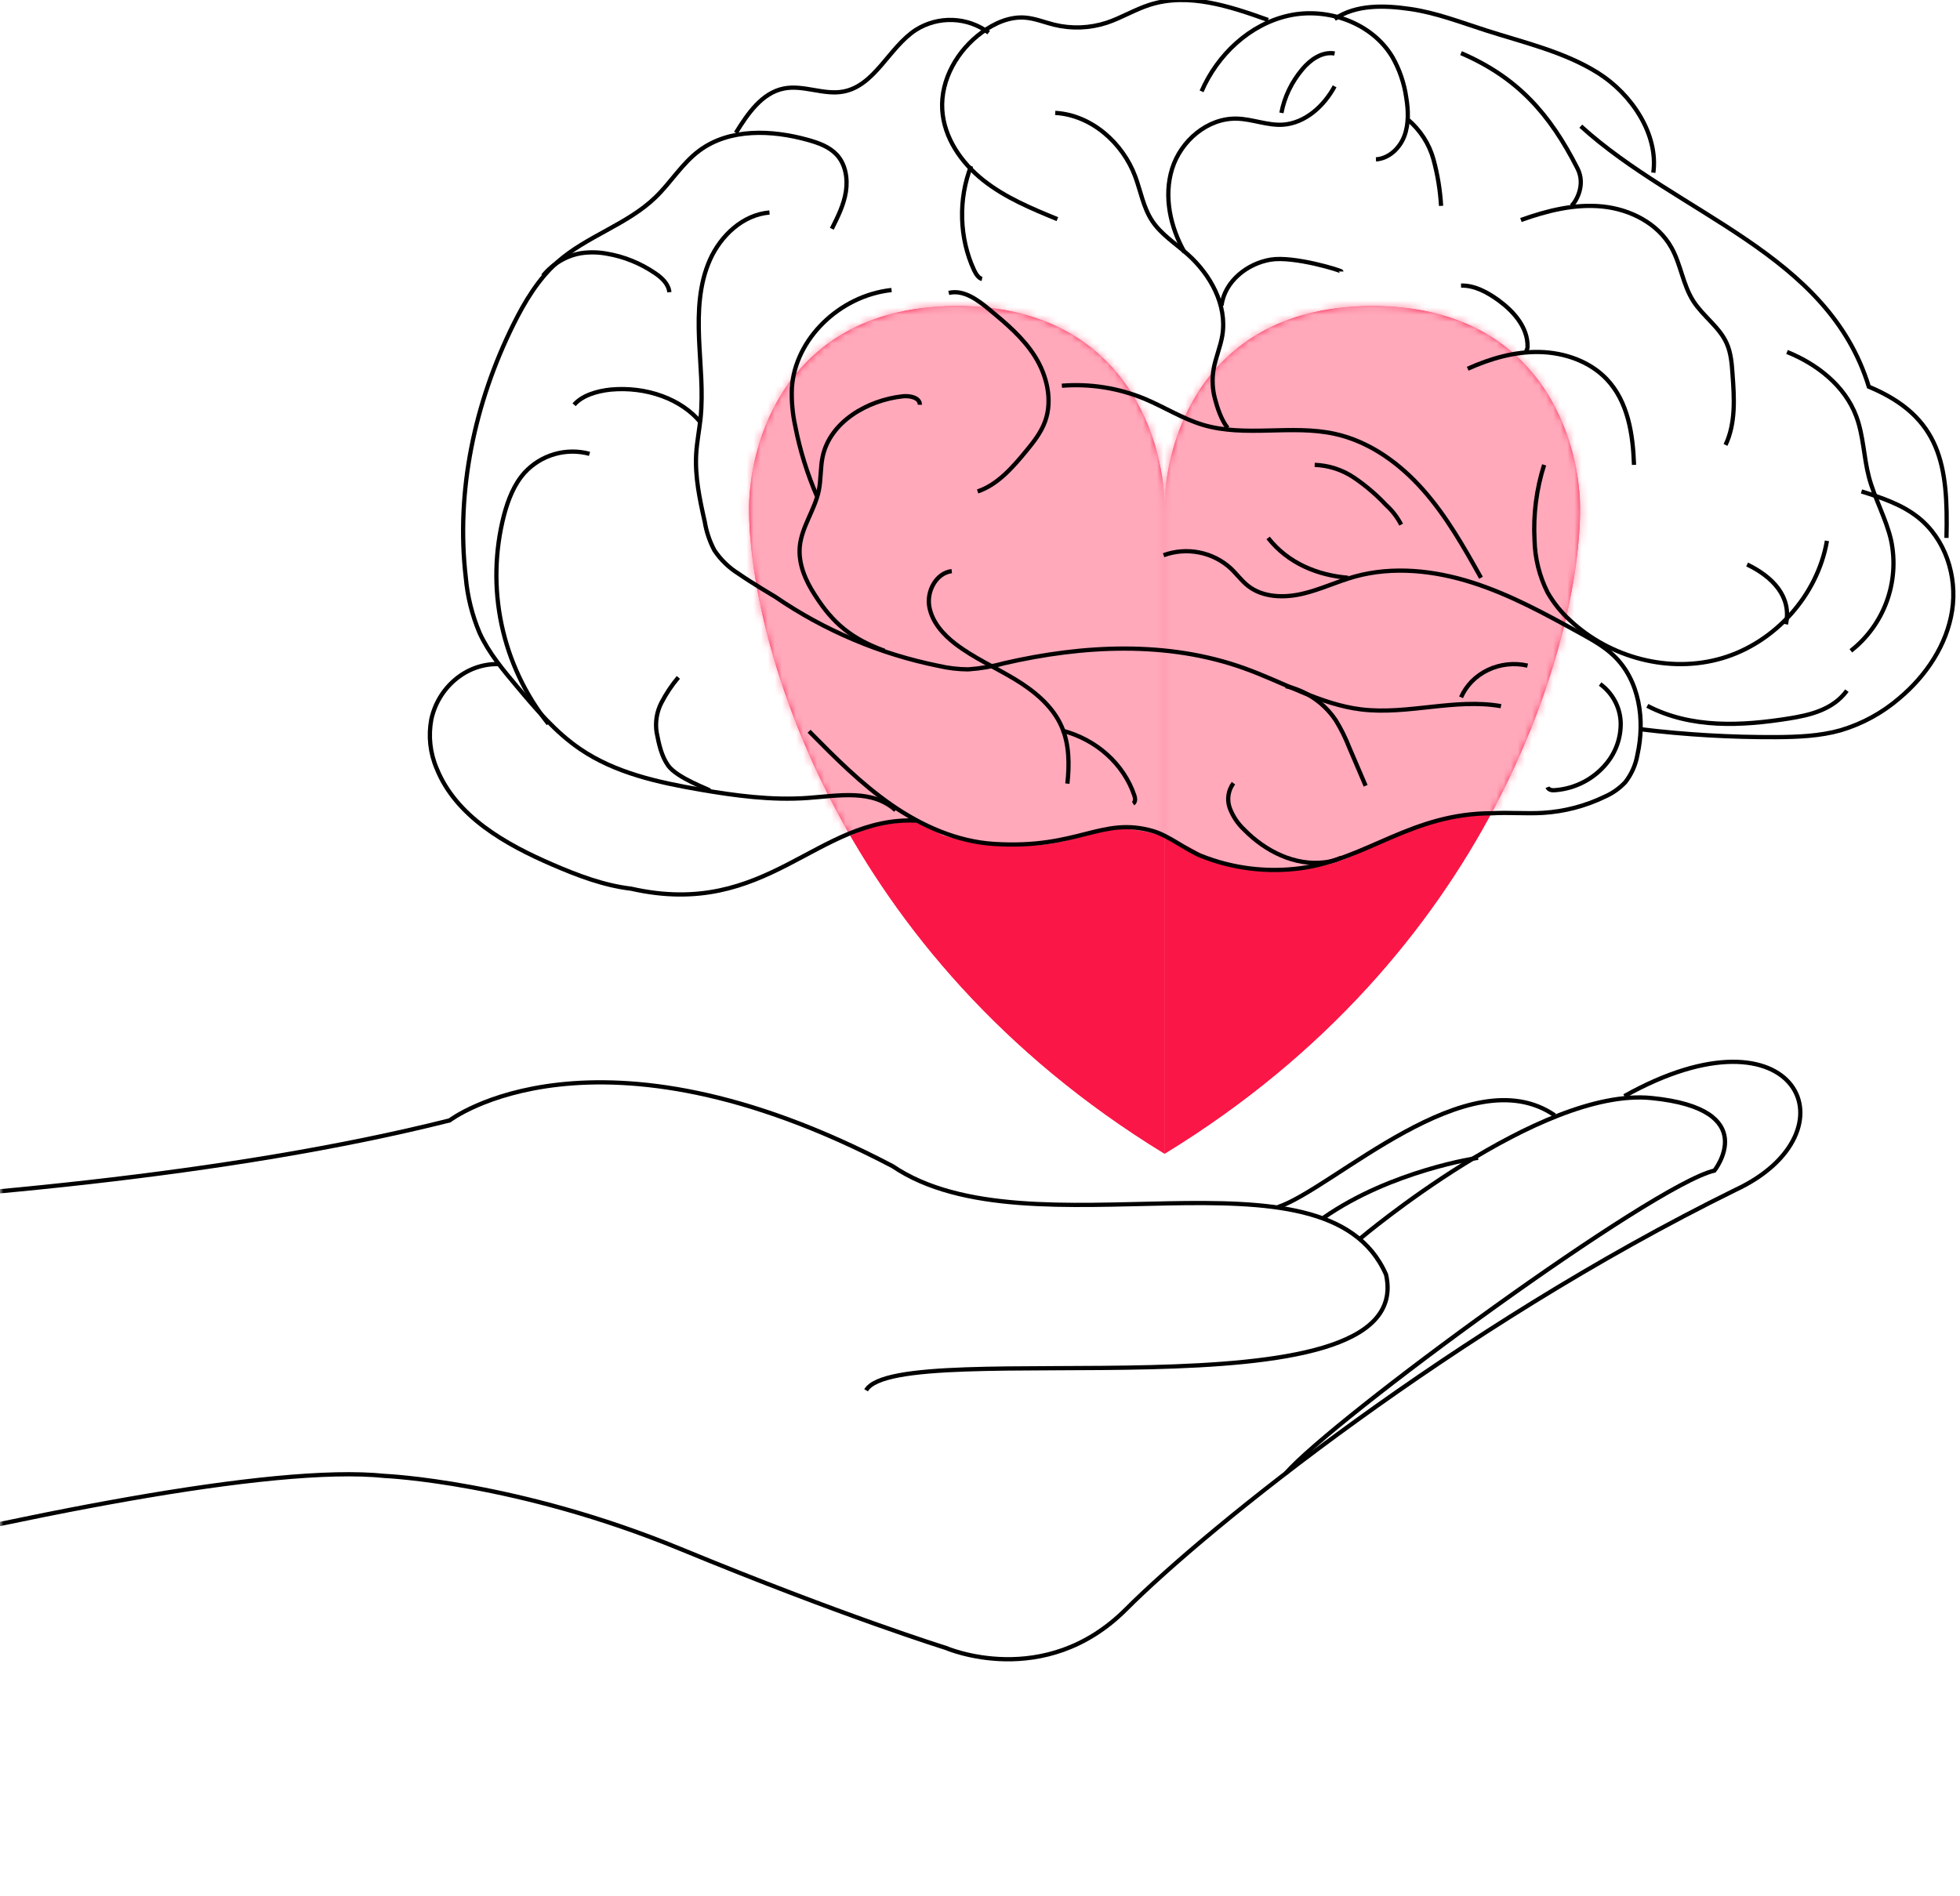 <svg width="277" height="268" viewBox="0 0 277 268" fill="none" xmlns="http://www.w3.org/2000/svg">
<path d="M193.945 43.264C169.82 43.264 164.324 62.833 164.592 72.617V163.089C210.914 134.781 223.03 90.979 223.298 72.617C223.566 62.833 218.071 43.264 193.945 43.264Z" fill="#FA1747"/>
<path d="M193.945 43.264C169.82 43.264 164.324 62.833 164.592 72.617V163.089C210.914 134.781 223.03 90.979 223.298 72.617C223.566 62.833 218.071 43.264 193.945 43.264Z" fill="#FA1747"/>
<path d="M135.23 43.264C159.356 43.264 164.851 62.833 164.583 72.617V163.089C118.262 134.781 106.145 90.979 105.877 72.617C105.609 62.833 111.104 43.264 135.23 43.264Z" fill="#FA1747"/>
<path d="M135.23 43.264C159.356 43.264 164.851 62.833 164.583 72.617V163.089C118.262 134.781 106.145 90.979 105.877 72.617C105.609 62.833 111.104 43.264 135.23 43.264Z" fill="#FA1747"/>
<mask id="mask0_87_115" style="mask-type:alpha" maskUnits="userSpaceOnUse" x="105" y="43" width="119" height="121">
<path d="M193.945 43.264C169.82 43.264 164.324 62.833 164.592 72.617V163.089C210.914 134.781 223.03 90.979 223.298 72.617C223.566 62.833 218.071 43.264 193.945 43.264Z" fill="#FA1747"/>
<path d="M193.945 43.264C169.82 43.264 164.324 62.833 164.592 72.617V163.089C210.914 134.781 223.03 90.979 223.298 72.617C223.566 62.833 218.071 43.264 193.945 43.264Z" fill="#FA1747"/>
<path d="M135.23 43.264C159.356 43.264 164.851 62.833 164.583 72.617V163.089C118.262 134.781 106.145 90.979 105.877 72.617C105.609 62.833 111.104 43.264 135.23 43.264Z" fill="#FA1747"/>
<path d="M135.23 43.264C159.356 43.264 164.851 62.833 164.583 72.617V163.089C118.262 134.781 106.145 90.979 105.877 72.617C105.609 62.833 111.104 43.264 135.23 43.264Z" fill="#FA1747"/>
</mask>
<g mask="url(#mask0_87_115)">
<path d="M192.988 120.021C200.688 115.401 208.068 114.887 210.795 115.208H230.527V37.243H93.847V118.096H120.317C123.012 116.556 127.536 116.171 129.461 116.171L133.311 118.096C137.001 119.219 146.113 120.791 153.043 118.096C159.973 115.401 167.802 119.219 170.85 121.465C175.021 122.908 185.288 124.641 192.988 120.021Z" fill="#FFA9BB"/>
</g>
<mask id="mask1_87_115" style="mask-type:alpha" maskUnits="userSpaceOnUse" x="0" y="135" width="271" height="133">
<rect width="271" height="133" transform="matrix(-1 0 0 1 271 135)" fill="white"/>
</mask>
<g mask="url(#mask1_87_115)">
<path d="M-95 172.001C-95 172.001 1.282 174.041 63.545 158.383C63.545 158.383 83.954 142.719 126.144 164.85C145.551 178.019 187.343 160.594 195.89 180.195C200.56 201.227 127.027 188.577 122.403 196.537" stroke="black" stroke-width="0.6" stroke-miterlimit="10"/>
<path d="M-90.917 238.726C-90.917 238.726 22.095 205.267 54.417 208.646C54.417 208.646 73.072 209.444 96.203 218.977C119.334 228.51 133.627 232.937 133.627 232.937C133.627 232.937 147.584 239.063 159.144 227.49C170.703 215.917 205.753 187.66 245.221 168.229C262.771 160.064 253.985 141.26 229.567 154.952" stroke="black" stroke-width="0.6" stroke-miterlimit="10"/>
<path d="M192.257 175.067C192.257 175.067 217.574 153.659 233.382 155.22C249.19 156.782 242.294 165.477 242.294 165.477C233.53 167.505 188.276 200.703 181.716 208.27" stroke="black" stroke-width="0.6" stroke-miterlimit="10"/>
<path d="M180.612 170.634C188.442 168.03 207.512 149.289 219.721 157.665" stroke="black" stroke-width="0.6" stroke-miterlimit="10"/>
<path d="M208.885 163.671C208.885 163.671 196.636 165.454 187.058 172.144" stroke="black" stroke-width="0.6" stroke-miterlimit="10"/>
</g>
<g clip-path="url(#clip0_87_115)">
<path d="M164.447 78.486C166.051 77.901 167.791 77.766 169.469 78.096C171.148 78.426 172.698 79.208 173.945 80.353C174.796 81.159 175.483 82.129 176.417 82.849C178.479 84.446 181.391 84.543 183.957 83.963C186.523 83.384 188.901 82.226 191.433 81.516C196.871 80.001 202.715 80.643 208.075 82.352C213.434 84.06 218.384 86.787 223.293 89.49C224.974 90.421 226.68 91.362 228.059 92.68C231.738 96.184 232.509 101.816 231.407 106.715C231.164 108.118 230.577 109.443 229.696 110.576C228.871 111.455 227.869 112.158 226.754 112.642C224.036 113.953 221.078 114.724 218.052 114.91C215.669 115.05 213.271 114.828 210.888 114.964C199.5 114.964 193.218 121.436 183.898 122.724C179.103 123.379 174.217 122.779 169.738 120.987C167.626 120.133 165.195 118.142 163 117.5C155.623 115.352 152.5 120.052 140.498 119.302C135.242 118.974 130.263 116.749 125.972 113.771C121.68 110.793 117.996 107.072 114.343 103.375" stroke="black" stroke-width="0.6" stroke-miterlimit="10"/>
<path d="M209.304 81.675C206.876 77.328 204.423 72.98 201.113 69.237C197.803 65.493 193.537 62.397 188.611 61.325C182.527 59.996 175.991 61.837 170.026 60.064C167.134 59.204 164.568 57.547 161.79 56.388C158.093 54.852 154.073 54.214 150.071 54.528" stroke="black" stroke-width="0.6" stroke-miterlimit="10"/>
<path d="M258.196 76.454C256.852 84.238 250.783 90.873 243.371 93.05C235.958 95.227 227.548 93.01 221.863 87.673C220.624 86.548 219.565 85.231 218.724 83.769C217.562 81.468 216.927 78.925 216.869 76.335C216.676 72.739 217.136 69.138 218.227 65.716" stroke="black" stroke-width="0.6" stroke-miterlimit="10"/>
<path d="M230.929 65.715C230.784 61.385 230.083 56.749 227.038 53.567C224.654 51.077 221.083 49.832 217.571 49.76C214.06 49.687 210.605 50.69 207.424 52.128" stroke="black" stroke-width="0.6" stroke-miterlimit="10"/>
<path d="M243.864 62.899C245.313 59.839 245.105 56.283 244.853 52.906C244.749 51.421 244.635 49.9 244.032 48.544C242.999 46.216 240.695 44.721 239.32 42.577C237.837 40.274 237.555 37.392 236.22 35.01C234.302 31.573 230.391 29.588 226.48 29.192C222.57 28.796 218.649 29.771 214.946 31.103" stroke="black" stroke-width="0.6" stroke-miterlimit="10"/>
<path d="M194.459 22.531C196.297 22.416 197.838 20.934 198.476 19.218C199.114 17.5 199.038 15.583 198.737 13.77C198.452 11.768 197.793 9.836 196.794 8.077C193.912 3.232 187.6 0.978 182.102 2.208C176.604 3.438 172.06 7.731 169.815 12.912" stroke="black" stroke-width="0.6" stroke-miterlimit="10"/>
<path d="M188.62 7.559C186.83 7.251 185.166 8.462 184.065 9.777C182.536 11.593 181.518 13.714 181.098 15.96" stroke="black" stroke-width="0.6" stroke-miterlimit="10"/>
<path d="M188.62 12.204C187.12 14.98 184.476 17.411 181.297 17.628C179.113 17.756 176.994 16.829 174.799 16.77C170.641 16.667 166.882 19.921 165.657 23.841C164.433 27.761 165.392 32.099 167.412 35.674" stroke="black" stroke-width="0.6" stroke-miterlimit="10"/>
<path d="M189.56 38.379C189.56 38.235 182.85 36.158 179.568 36.704C176.285 37.25 173.059 39.772 172.636 43.184" stroke="black" stroke-width="0.6" stroke-miterlimit="10"/>
<path d="M179.218 2.825C173.82 0.886 167.936 -1.069 162.473 0.68C160.376 1.348 158.46 2.539 156.388 3.222C153.989 3.999 151.422 4.093 148.974 3.494C147.599 3.152 146.26 2.594 144.845 2.489C142.668 2.328 140.541 3.278 138.78 4.569C135.329 7.082 132.901 11.252 133.167 15.528C133.408 19.483 135.871 23.026 138.971 25.483C142.071 27.94 145.778 29.478 149.435 30.98" stroke="black" stroke-width="0.6" stroke-miterlimit="10"/>
<path d="M150.849 110.777C151.14 108.068 151.13 105.229 150.044 102.73C148.754 99.766 146.105 97.627 143.343 95.968C140.58 94.308 137.603 92.994 135.045 91.038C133.292 89.695 131.711 87.925 131.33 85.738C130.949 83.551 132.325 80.995 134.507 80.736" stroke="black" stroke-width="0.6" stroke-miterlimit="10"/>
<path d="M125 92C120.418 90.324 117.76 88.198 115.165 84.109C113.835 82.073 112.812 79.715 113.029 77.274C113.286 74.491 115.15 72.084 115.718 69.345C116.045 67.763 115.926 66.112 116.267 64.531C117.32 59.648 122.555 56.567 127.602 56.02C128.616 55.913 130.015 56.216 130 57.222" stroke="black" stroke-width="0.6" stroke-miterlimit="10"/>
<path d="M117.559 32.34C118.403 30.666 119.257 28.953 119.545 27.107C119.833 25.261 119.51 23.19 118.219 21.839C117.176 20.733 115.667 20.194 114.192 19.783C109.068 18.349 103.115 18.123 98.855 21.276C96.402 23.088 94.813 25.8 92.618 27.91C88.646 31.753 82.891 33.388 78.75 37.074C76.039 39.488 74.153 42.66 72.549 45.886C67.087 56.911 64.411 69.42 65.826 81.624C66.063 84.318 66.72 86.96 67.772 89.457C69.058 92.282 71.089 94.701 73.095 97.085C75.791 100.291 78.532 103.537 82.007 105.897C86.933 109.255 92.961 110.592 98.86 111.61C103.909 112.481 109.038 113.167 114.153 112.8C118.621 112.476 123.254 111.546 126.566 114.533" stroke="black" stroke-width="0.6" stroke-miterlimit="10"/>
<path d="M263.077 69.471C265.894 70.347 268.76 71.306 271.054 73.117C274.954 76.188 276.632 81.476 275.887 86.314C275.142 91.153 272.222 95.516 268.437 98.693C266.031 100.771 263.196 102.32 260.122 103.236C257.182 104.064 254.087 104.18 251.027 104.204C244.624 104.233 238.225 103.861 231.87 103.09" stroke="black" stroke-width="0.6" stroke-miterlimit="10"/>
<path d="M233.659 24.409C234.395 18.958 230.569 13.259 225.794 10.28C221.019 7.301 215.373 6.018 209.975 4.284C206.45 3.154 202.975 1.803 199.307 1.272C195.639 0.74 191.64 0.615 188.62 2.68" stroke="black" stroke-width="0.6" stroke-miterlimit="10"/>
<path d="M149.131 15.96C154.284 16.257 158.681 20.238 160.432 24.931C161.22 27.049 161.583 29.352 162.84 31.24C164.097 33.128 166.066 34.372 167.757 35.87C171.088 38.797 173.46 43.139 172.744 47.437C172.476 49.042 171.8 50.564 171.517 52.164C171.28 53.55 171.341 54.968 171.695 56.33C172.05 57.693 172.614 59.387 173.5 60.5" stroke="black" stroke-width="0.6" stroke-miterlimit="10"/>
<path d="M138.164 69.471C140.938 68.544 143.051 66.154 144.982 63.809C146.055 62.508 147.132 61.156 147.713 59.531C148.782 56.538 147.948 53.069 146.284 50.416C144.621 47.763 142.231 45.757 139.879 43.803C138.183 42.395 136.172 40.901 134.087 41.408" stroke="black" stroke-width="0.6" stroke-miterlimit="10"/>
<path d="M138.788 39.429C138.291 39.33 137.93 38.741 137.656 38.174C136.626 35.961 136.048 33.456 135.975 30.889C135.903 28.321 136.338 25.771 137.241 23.47" stroke="black" stroke-width="0.6" stroke-miterlimit="10"/>
<path d="M139.729 4.61C138.249 3.514 136.477 2.892 134.642 2.823C132.807 2.754 130.993 3.241 129.437 4.222C125.626 6.706 123.661 12.1 119.189 12.944C116.405 13.471 113.532 11.951 110.758 12.517C107.668 13.143 105.664 16.084 104 18.776" stroke="black" stroke-width="0.6" stroke-miterlimit="10"/>
<path d="M108.749 30.041C105.015 30.352 101.879 33.274 100.339 36.719C98.798 40.163 98.641 44.047 98.793 47.813C98.945 51.579 99.396 55.359 99.009 59.105C98.832 60.793 98.489 62.466 98.391 64.159C98.204 67.376 98.881 70.574 99.593 73.723C99.825 75.142 100.285 76.514 100.957 77.785C101.843 79.115 103.001 80.24 104.352 81.086C106.241 82.404 109.578 84.378 109.578 84.378C116.54 89.147 124.382 92.463 132.64 94.13C134.011 94.449 135.413 94.615 136.821 94.624C138.533 94.509 140.229 94.222 141.884 93.765C153.052 91.184 165 90.577 175.795 94.446C181.34 96.42 186.59 99.588 192.415 100.289C198.96 101.074 205.634 98.685 212.125 99.825" stroke="black" stroke-width="0.6" stroke-miterlimit="10"/>
<path d="M95.871 95.757C94.95 96.85 94.148 98.047 93.482 99.327C92.812 100.618 92.573 102.105 92.803 103.554C93.124 105.19 93.473 106.884 94.429 108.223C95.706 110.003 100.267 111.611 100.239 111.716" stroke="black" stroke-width="0.6" stroke-miterlimit="10"/>
<path d="M261.572 92.002C263.877 90.205 265.634 87.789 266.641 85.03C267.649 82.272 267.866 79.283 267.267 76.406C266.568 73.306 264.929 70.489 264.122 67.413C263.384 64.586 263.364 61.576 262.335 58.838C260.735 54.545 256.798 51.455 252.554 49.756" stroke="black" stroke-width="0.6" stroke-miterlimit="10"/>
<path d="M223.408 17.837C237.239 30.404 258.33 35.732 264.114 54.667C274.345 58.931 275.336 65.858 275.088 76.042" stroke="black" stroke-width="0.6" stroke-miterlimit="10"/>
<path d="M222.099 29.103C222.802 28.397 224.097 26.119 222.956 23.843C218.998 16.007 214.385 10.916 206.484 7.51" stroke="black" stroke-width="0.6" stroke-miterlimit="10"/>
<path d="M203.663 29.102C203.534 26.88 203.173 24.675 202.585 22.52C201.989 20.351 200.729 18.396 198.962 16.898" stroke="black" stroke-width="0.6" stroke-miterlimit="10"/>
<path d="M215.276 49.661C215.501 49.971 215.875 49.456 215.884 49.063C215.956 46.286 213.91 44.013 211.802 42.469C210.207 41.309 208.4 40.327 206.484 40.369" stroke="black" stroke-width="0.6" stroke-miterlimit="10"/>
<path d="M126 41C118.628 41.796 112.36 47.943 111.915 54.814C111.839 56.638 111.999 58.464 112.392 60.253C113.046 63.623 114.066 66.923 115.437 70.103" stroke="black" stroke-width="0.6" stroke-miterlimit="10"/>
<path d="M99 59.694C97.682 58.089 95.794 56.803 93.556 55.984C91.318 55.165 88.821 54.848 86.355 55.068C84.309 55.275 82.262 55.923 81.136 57.215" stroke="black" stroke-width="0.6" stroke-miterlimit="10"/>
<path d="M83.316 64.156C81.691 63.717 79.979 63.733 78.362 64.201C76.746 64.668 75.287 65.571 74.143 66.812C72.644 68.478 71.813 70.639 71.233 72.805C69.919 77.878 69.802 83.189 70.891 88.315C71.98 93.441 74.245 98.24 77.505 102.328" stroke="black" stroke-width="0.6" stroke-miterlimit="10"/>
<path d="M94.598 41.307C94.48 40.135 93.536 39.269 92.616 38.642C90.532 37.218 88.2 36.271 85.763 35.861C84.567 35.639 83.346 35.614 82.143 35.789C80.049 36.137 78.134 37.268 76.734 38.984" stroke="black" stroke-width="0.6" stroke-miterlimit="10"/>
<path d="M261.016 97.634C259.041 100.326 255.826 101.086 252.851 101.562C246.126 102.631 239.03 103.012 232.81 99.779" stroke="black" stroke-width="0.6" stroke-miterlimit="10"/>
<path d="M218.707 111.281C218.852 111.672 219.385 111.757 219.806 111.7C221.217 111.587 222.59 111.191 223.839 110.536C225.088 109.881 226.187 108.981 227.069 107.892C228.414 106.242 229.114 104.174 229.044 102.06C228.995 101.01 228.709 99.984 228.206 99.056C227.704 98.128 226.998 97.322 226.139 96.696" stroke="black" stroke-width="0.6" stroke-miterlimit="10"/>
<path d="M215.886 94.094C214.003 93.666 212.019 93.882 210.293 94.705C208.568 95.527 207.216 96.9 206.484 98.573" stroke="black" stroke-width="0.6" stroke-miterlimit="10"/>
<path d="M189.56 121.249C188.831 121.588 188.053 121.806 187.258 121.895C183.047 122.441 178.821 120.352 175.814 117.262C174.922 116.424 174.23 115.383 173.794 114.222C173.587 113.64 173.526 113.013 173.618 112.399C173.71 111.786 173.951 111.207 174.318 110.716" stroke="black" stroke-width="0.6" stroke-miterlimit="10"/>
<path d="M160.132 113.594C160.509 113.361 160.44 112.838 160.31 112.441C159.563 110.244 158.236 108.254 156.448 106.652C154.66 105.05 152.468 103.887 150.071 103.267" stroke="black" stroke-width="0.6" stroke-miterlimit="10"/>
<path d="M129.5 116C115.372 115.399 108.5 130 89.199 125.628C85.351 125.173 81.681 123.78 78.129 122.245C71.415 119.352 64.435 115.402 61.722 108.652C60.783 106.46 60.517 104.043 60.957 101.702C61.904 97.258 65.806 93.788 70.389 93.881" stroke="black" stroke-width="0.6" stroke-miterlimit="10"/>
<path d="M252.397 88.246C253.24 84.405 250.588 81.571 246.913 79.797" stroke="black" stroke-width="0.6" stroke-miterlimit="10"/>
<path d="M198.022 74.165C197.483 73.121 196.763 72.184 195.895 71.396C194.534 69.946 193.018 68.651 191.375 67.534C189.722 66.416 187.79 65.786 185.799 65.716" stroke="black" stroke-width="0.6" stroke-miterlimit="10"/>
<path d="M190.5 81.675C186.273 81.323 182.056 79.664 179.218 76.042" stroke="black" stroke-width="0.6" stroke-miterlimit="10"/>
<path d="M193 111.082L190.674 105.642C190.155 104.309 189.519 103.027 188.771 101.812C187.109 99.344 184.584 97.621 181.717 97" stroke="black" stroke-width="0.6" stroke-miterlimit="10"/>
</g>
<defs>
<clipPath id="clip0_87_115">
<rect width="262" height="183" fill="white" transform="matrix(-1 0 0 1 277 0)"/>
</clipPath>
</defs>
</svg>
